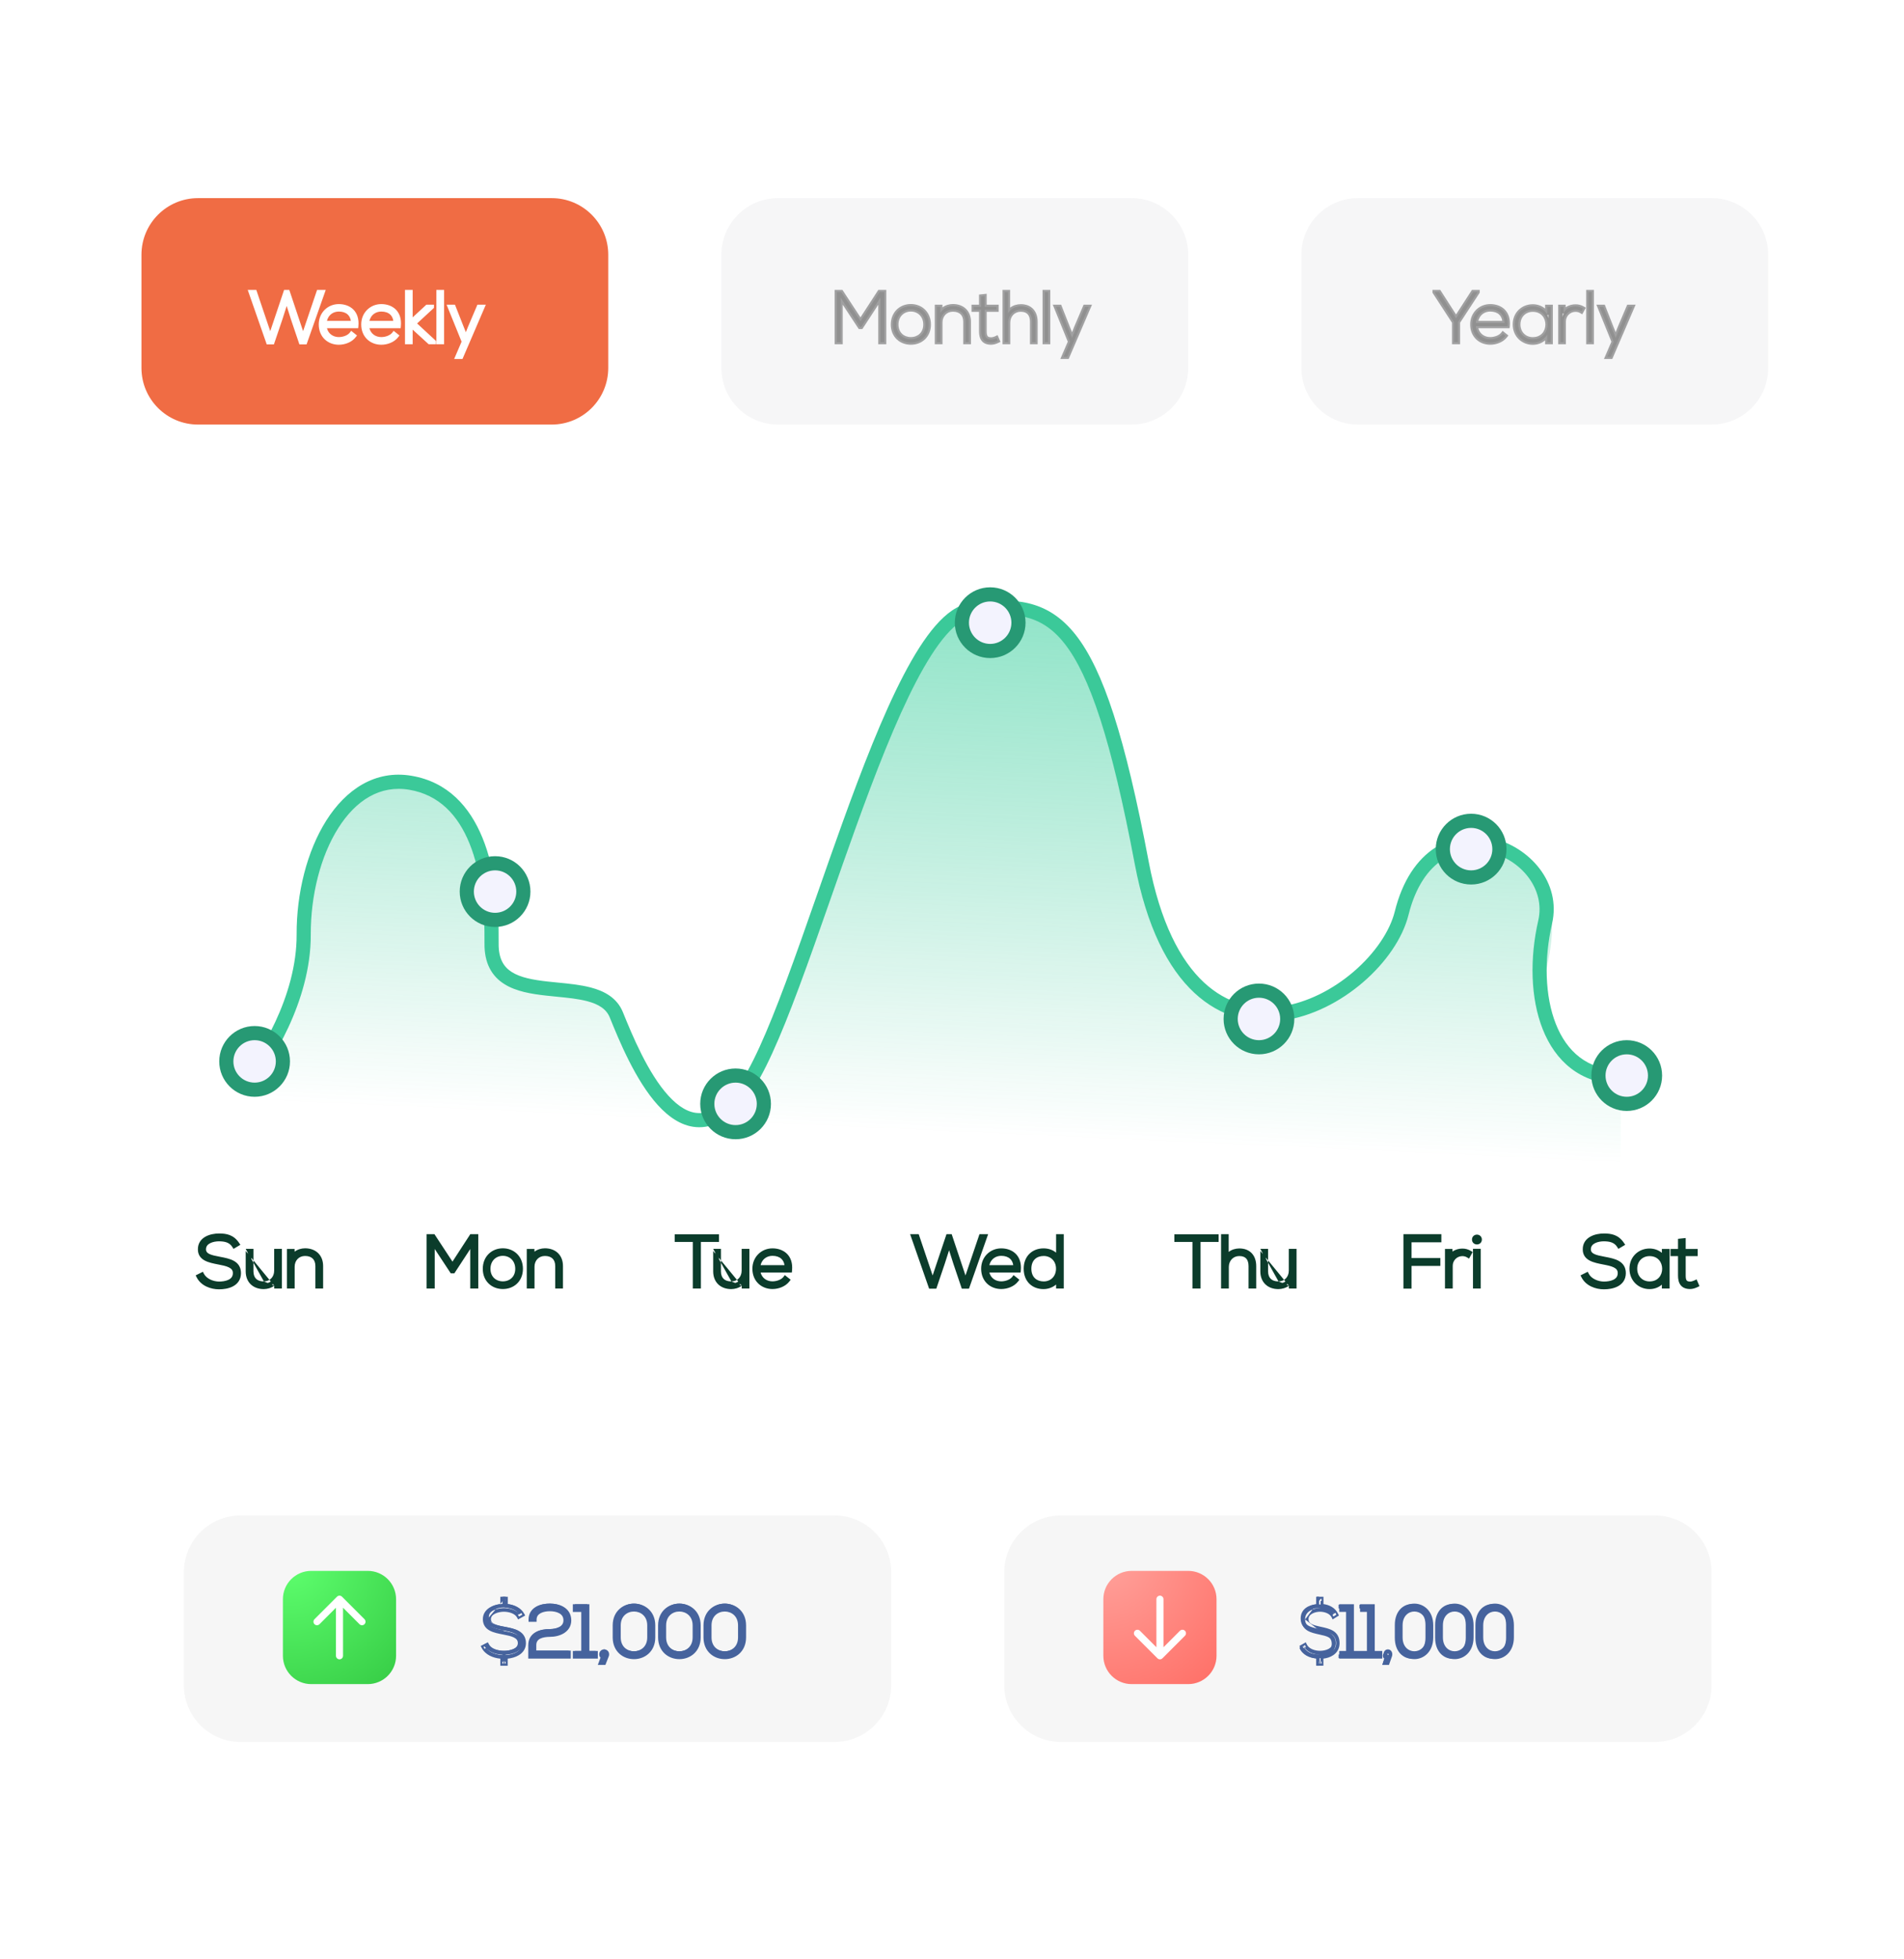 <svg xmlns="http://www.w3.org/2000/svg" width="211" height="217" viewBox="0 0 211 217" fill="none"><rect width="211" height="217" rx="5" fill="white"></rect><path d="M33.839 101.156C33.212 113.07 28.875 118.661 26.785 119.967L26.785 183.454H179.625V119.967C174.922 119.967 169.436 115.264 171.003 108.994C172.571 102.724 173.355 96.453 164.733 93.318C156.111 90.183 155.327 105.075 149.841 108.994C137.3 116.832 128.678 108.994 126.327 93.318C123.976 77.642 116.922 65.102 109.867 66.669C102.813 68.237 98.11 79.994 94.975 89.399C91.84 98.805 84.786 115.264 83.218 119.967C81.651 124.67 73.029 127.805 70.678 117.616C68.326 107.426 60.488 109.778 57.353 108.994C54.218 108.21 54.218 102.724 54.218 99.588C54.218 96.453 54.218 95.669 50.299 89.399C46.38 83.129 34.623 86.264 33.839 101.156Z" fill="url(#paint0_linear_2745_5490)"></path><path fill-rule="evenodd" clip-rule="evenodd" d="M85.601 116.619C84.668 118.661 83.747 120.361 82.843 121.522C81.079 123.786 79.288 124.864 77.482 124.861C75.696 124.858 74.167 123.796 72.92 122.429C70.432 119.702 68.598 115.232 67.58 112.714C67.201 111.775 66.364 111.237 65.064 110.896C64.061 110.634 62.92 110.521 61.7 110.401C61.307 110.363 60.905 110.323 60.496 110.277C58.897 110.098 57.19 109.822 55.89 109.003C55.221 108.582 54.653 108.014 54.261 107.248C53.871 106.487 53.679 105.574 53.692 104.493C53.739 100.607 53.315 96.587 52.024 93.414C50.742 90.265 48.649 88.037 45.354 87.478C42.129 86.932 39.434 88.64 37.485 91.724C35.529 94.817 34.421 99.175 34.439 103.517C34.455 107.237 33.328 110.849 31.939 113.832C30.55 116.817 28.875 119.222 27.735 120.543L26.548 119.519C27.592 118.309 29.189 116.026 30.518 113.171C31.848 110.315 32.886 106.937 32.872 103.523C32.853 98.948 34.014 94.281 36.16 90.887C38.311 87.484 41.55 85.243 45.616 85.933C49.611 86.61 52.061 89.348 53.475 92.823C54.881 96.275 55.307 100.535 55.26 104.512C55.249 105.397 55.407 106.046 55.657 106.534C55.904 107.018 56.263 107.386 56.725 107.677C57.688 108.283 59.058 108.539 60.67 108.719C61.023 108.759 61.389 108.795 61.76 108.831C63.008 108.953 64.326 109.082 65.462 109.38C66.963 109.773 68.382 110.516 69.033 112.126C70.076 114.705 71.815 118.892 74.078 121.373C75.207 122.61 76.347 123.291 77.484 123.293C78.6 123.295 79.984 122.641 81.606 120.559C82.395 119.546 83.255 117.981 84.176 115.967C85.092 113.964 86.049 111.561 87.043 108.902C88.198 105.809 89.39 102.403 90.616 98.897C91.505 96.356 92.412 93.763 93.337 91.199C95.528 85.127 97.807 79.248 100.121 74.808C101.278 72.59 102.46 70.696 103.668 69.31C104.86 67.942 106.172 66.957 107.603 66.78C109.899 66.495 112.011 66.363 113.942 66.816C115.913 67.279 117.642 68.336 119.201 70.315C120.74 72.269 122.109 75.115 123.416 79.157C124.725 83.207 125.988 88.507 127.292 95.408C128.576 102.201 130.827 106.413 133.419 108.822C135.987 111.21 138.961 111.893 141.88 111.498C144.825 111.1 147.726 109.599 150.044 107.6C152.368 105.594 154.023 103.157 154.568 100.967C155.431 97.492 157.048 95.191 159.044 93.894C161.038 92.598 163.321 92.362 165.398 92.855C169.473 93.821 173.049 97.722 171.998 102.308C171.097 106.241 171.196 110.344 172.421 113.43C173.627 116.471 175.894 118.488 179.445 118.531L179.426 120.098C175.114 120.047 172.355 117.514 170.964 114.008C169.591 110.547 169.52 106.105 170.47 101.958C171.271 98.463 168.55 95.213 165.036 94.38C163.319 93.973 161.486 94.176 159.898 95.208C158.311 96.24 156.881 98.158 156.089 101.345C155.443 103.942 153.554 106.642 151.068 108.787C148.574 110.939 145.399 112.604 142.09 113.051C138.757 113.502 135.3 112.711 132.351 109.97C129.426 107.25 127.071 102.678 125.752 95.699C124.453 88.826 123.204 83.599 121.924 79.639C120.642 75.673 119.343 73.028 117.97 71.285C116.616 69.566 115.186 68.719 113.584 68.342C111.943 67.957 110.069 68.053 107.796 68.335C106.943 68.441 105.957 69.069 104.85 70.34C103.759 71.592 102.643 73.363 101.511 75.533C99.25 79.87 97.002 85.661 94.812 91.731C93.9 94.26 92.996 96.844 92.107 99.384C90.873 102.91 89.668 106.352 88.511 109.45C87.513 112.124 86.54 114.567 85.601 116.619Z" fill="#3BC999"></path><path d="M31.352 117.569C31.352 119.301 29.949 120.704 28.217 120.704C26.486 120.704 25.082 119.301 25.082 117.569C25.082 115.838 26.486 114.434 28.217 114.434C29.949 114.434 31.352 115.838 31.352 117.569Z" fill="#F3F3FE"></path><path fill-rule="evenodd" clip-rule="evenodd" d="M28.216 115.218C26.917 115.218 25.864 116.27 25.864 117.569C25.864 118.868 26.917 119.92 28.216 119.92C29.515 119.92 30.567 118.868 30.567 117.569C30.567 116.27 29.515 115.218 28.216 115.218ZM24.297 117.569C24.297 115.405 26.052 113.65 28.216 113.65C30.38 113.65 32.135 115.405 32.135 117.569C32.135 119.733 30.38 121.488 28.216 121.488C26.052 121.488 24.297 119.733 24.297 117.569Z" fill="#279974"></path><path d="M58.001 98.758C58.001 100.49 56.597 101.893 54.866 101.893C53.134 101.893 51.73 100.49 51.73 98.758C51.73 97.026 53.134 95.623 54.866 95.623C56.597 95.623 58.001 97.026 58.001 98.758Z" fill="#F3F3FE"></path><path fill-rule="evenodd" clip-rule="evenodd" d="M54.864 96.407C53.566 96.407 52.513 97.46 52.513 98.758C52.513 100.057 53.566 101.11 54.864 101.11C56.163 101.11 57.216 100.057 57.216 98.758C57.216 97.46 56.163 96.407 54.864 96.407ZM50.945 98.758C50.945 96.594 52.7 94.839 54.864 94.839C57.029 94.839 58.783 96.594 58.783 98.758C58.783 100.923 57.029 102.677 54.864 102.677C52.7 102.677 50.945 100.923 50.945 98.758Z" fill="#279974"></path><path d="M112.868 68.974C112.868 70.706 111.464 72.109 109.733 72.109C108.001 72.109 106.598 70.706 106.598 68.974C106.598 67.243 108.001 65.839 109.733 65.839C111.464 65.839 112.868 67.243 112.868 68.974Z" fill="#F3F3FE"></path><path fill-rule="evenodd" clip-rule="evenodd" d="M109.731 66.622C108.433 66.622 107.38 67.675 107.38 68.974C107.38 70.272 108.433 71.325 109.731 71.325C111.03 71.325 112.083 70.272 112.083 68.974C112.083 67.675 111.03 66.622 109.731 66.622ZM105.812 68.974C105.812 66.809 107.567 65.055 109.731 65.055C111.896 65.055 113.65 66.809 113.65 68.974C113.65 71.138 111.896 72.893 109.731 72.893C107.567 72.893 105.812 71.138 105.812 68.974Z" fill="#279974"></path><path d="M84.649 122.272C84.649 124.004 83.246 125.407 81.514 125.407C79.783 125.407 78.379 124.004 78.379 122.272C78.379 120.541 79.783 119.137 81.514 119.137C83.246 119.137 84.649 120.541 84.649 122.272Z" fill="#F3F3FE"></path><path fill-rule="evenodd" clip-rule="evenodd" d="M81.517 119.92C80.218 119.92 79.165 120.973 79.165 122.272C79.165 123.57 80.218 124.623 81.517 124.623C82.815 124.623 83.868 123.57 83.868 122.272C83.868 120.973 82.815 119.92 81.517 119.92ZM77.598 122.272C77.598 120.107 79.352 118.353 81.517 118.353C83.681 118.353 85.436 120.107 85.436 122.272C85.436 124.436 83.681 126.191 81.517 126.191C79.352 126.191 77.598 124.436 77.598 122.272Z" fill="#279974"></path><path d="M142.653 112.866C142.653 114.598 141.25 116.001 139.518 116.001C137.786 116.001 136.383 114.598 136.383 112.866C136.383 111.135 137.786 109.731 139.518 109.731C141.25 109.731 142.653 111.135 142.653 112.866Z" fill="#F3F3FE"></path><path fill-rule="evenodd" clip-rule="evenodd" d="M139.517 110.515C138.218 110.515 137.165 111.568 137.165 112.866C137.165 114.165 138.218 115.218 139.517 115.218C140.815 115.218 141.868 114.165 141.868 112.866C141.868 111.568 140.815 110.515 139.517 110.515ZM135.598 112.866C135.598 110.702 137.352 108.947 139.517 108.947C141.681 108.947 143.436 110.702 143.436 112.866C143.436 115.031 141.681 116.785 139.517 116.785C137.352 116.785 135.598 115.031 135.598 112.866Z" fill="#279974"></path><path d="M183.407 119.137C183.407 120.869 182.003 122.272 180.272 122.272C178.54 122.272 177.137 120.869 177.137 119.137C177.137 117.406 178.54 116.002 180.272 116.002C182.003 116.002 183.407 117.406 183.407 119.137Z" fill="#F3F3FE"></path><path fill-rule="evenodd" clip-rule="evenodd" d="M180.274 116.785C178.976 116.785 177.923 117.838 177.923 119.137C177.923 120.435 178.976 121.488 180.274 121.488C181.573 121.488 182.626 120.435 182.626 119.137C182.626 117.838 181.573 116.785 180.274 116.785ZM176.355 119.137C176.355 116.972 178.11 115.218 180.274 115.218C182.439 115.218 184.193 116.972 184.193 119.137C184.193 121.301 182.439 123.056 180.274 123.056C178.11 123.056 176.355 121.301 176.355 119.137Z" fill="#279974"></path><path d="M166.165 94.055C166.165 95.787 164.761 97.191 163.03 97.191C161.298 97.191 159.895 95.787 159.895 94.055C159.895 92.324 161.298 90.92 163.03 90.92C164.761 90.92 166.165 92.324 166.165 94.055Z" fill="#F3F3FE"></path><path fill-rule="evenodd" clip-rule="evenodd" d="M163.028 91.704C161.73 91.704 160.677 92.757 160.677 94.055C160.677 95.354 161.73 96.407 163.028 96.407C164.327 96.407 165.38 95.354 165.38 94.055C165.38 92.757 164.327 91.704 163.028 91.704ZM159.109 94.055C159.109 91.891 160.864 90.136 163.028 90.136C165.193 90.136 166.947 91.891 166.947 94.055C166.947 96.22 165.193 97.974 163.028 97.974C160.864 97.974 159.109 96.22 159.109 94.055Z" fill="#279974"></path><path d="M26.304 137.807C25.757 136.991 25.067 136.864 24.275 136.864C23.363 136.864 22.143 137.229 22.166 138.402C22.166 139.424 23.205 139.63 24.219 139.828C25.131 140.003 26.05 140.185 26.042 141.017C26.042 142 24.956 142.19 24.275 142.19C23.593 142.19 22.721 141.857 22.38 141.184L22 141.374C22.428 142.222 23.411 142.579 24.275 142.579C25.202 142.579 26.462 142.278 26.47 141.025C26.47 139.828 25.361 139.638 24.291 139.432C23.355 139.258 22.595 139.091 22.595 138.386C22.595 137.498 23.625 137.26 24.275 137.26C24.901 137.268 25.551 137.363 25.955 138.013L26.304 137.807Z" fill="#0B3C2B"></path><path d="M31.006 142.492V138.568H30.618V140.748C30.618 141.556 30.055 142.167 29.247 142.175C28.399 142.182 27.852 141.707 27.852 140.819V138.568H27.463V140.827C27.463 141.913 28.185 142.555 29.231 142.555C29.778 142.547 30.325 142.325 30.626 141.786V142.492H31.006Z" fill="#0B3C2B"></path><path d="M32.03 138.576V142.492H32.419V140.312C32.419 139.503 32.981 138.893 33.79 138.885C34.638 138.877 35.185 139.353 35.185 140.241V142.492H35.573V140.233C35.573 139.147 34.852 138.505 33.806 138.505C33.259 138.513 32.712 138.735 32.411 139.274V138.576H32.03Z" fill="#0B3C2B"></path><path fill-rule="evenodd" clip-rule="evenodd" d="M22.753 136.989C23.217 136.724 23.794 136.629 24.275 136.629C24.68 136.629 25.086 136.661 25.467 136.811C25.855 136.963 26.201 137.232 26.499 137.676L26.637 137.883L25.877 138.333L25.755 138.138C25.42 137.598 24.886 137.504 24.273 137.496C23.97 137.496 23.591 137.552 23.296 137.7C23.011 137.844 22.829 138.057 22.829 138.386C22.829 138.517 22.864 138.61 22.918 138.684C22.974 138.761 23.064 138.832 23.196 138.897C23.468 139.032 23.858 139.112 24.334 139.201L24.335 139.201C24.36 139.206 24.385 139.211 24.41 139.216C24.913 139.312 25.465 139.418 25.894 139.651C26.125 139.776 26.331 139.943 26.478 140.174C26.627 140.407 26.705 140.688 26.705 141.025V141.027C26.701 141.752 26.324 142.213 25.828 142.479C25.348 142.737 24.757 142.814 24.275 142.814C23.364 142.814 22.274 142.439 21.79 141.48L21.684 141.269L22.485 140.869L22.59 141.078C22.731 141.356 22.988 141.576 23.302 141.728C23.616 141.88 23.969 141.955 24.275 141.955C24.601 141.955 25.002 141.909 25.313 141.76C25.465 141.687 25.587 141.594 25.671 141.478C25.753 141.364 25.807 141.217 25.807 141.017V141.015C25.808 140.854 25.766 140.736 25.698 140.643C25.628 140.546 25.52 140.462 25.37 140.387C25.062 140.233 24.64 140.148 24.175 140.059L24.161 140.057C23.667 139.96 23.122 139.854 22.702 139.632C22.486 139.518 22.291 139.367 22.15 139.161C22.008 138.952 21.932 138.701 21.931 138.404C21.918 137.717 22.278 137.26 22.753 136.989ZM33.802 138.27L33.806 138.27C34.377 138.27 34.881 138.446 35.244 138.791C35.608 139.139 35.808 139.636 35.808 140.233V142.727H34.95V140.241C34.95 139.846 34.829 139.573 34.644 139.398C34.457 139.222 34.173 139.117 33.792 139.12C33.122 139.127 32.654 139.623 32.654 140.312V142.727H31.795V138.341H32.646V138.646C32.984 138.387 33.4 138.276 33.802 138.27ZM27.228 138.333H28.087V140.819C28.087 141.214 28.207 141.487 28.392 141.662C28.58 141.838 28.863 141.943 29.244 141.939M27.228 138.333V138.568V138.333ZM30.391 142.413C30.053 142.673 29.636 142.784 29.234 142.79L29.231 142.79C28.66 142.79 28.156 142.614 27.793 142.269C27.428 141.921 27.228 141.424 27.228 140.827V138.568M30.391 142.413V142.727H31.241V138.333H30.383V140.748C30.383 141.437 29.915 141.933 29.244 141.939" fill="#0B3C2B"></path><path d="M52.347 142.492H52.767V136.943H52.243L50.143 140.177L48.019 136.943C47.813 136.943 47.718 136.943 47.512 136.943V142.492H47.94V137.562L50.08 140.811H50.222L52.347 137.562V142.492Z" fill="#0B3C2B"></path><path d="M55.726 142.547C56.828 142.547 57.715 141.786 57.715 140.542C57.715 139.297 56.828 138.505 55.726 138.505C54.624 138.505 53.736 139.297 53.736 140.542C53.736 141.786 54.624 142.547 55.726 142.547ZM55.726 142.167C54.838 142.167 54.117 141.556 54.117 140.542C54.117 139.527 54.838 138.869 55.726 138.869C56.614 138.869 57.335 139.527 57.335 140.542C57.335 141.556 56.614 142.167 55.726 142.167Z" fill="#0B3C2B"></path><path d="M58.609 138.576V142.492H58.998V140.312C58.998 139.504 59.56 138.893 60.369 138.885C61.217 138.877 61.764 139.353 61.764 140.241V142.492H62.152V140.233C62.152 139.147 61.431 138.505 60.385 138.505C59.838 138.513 59.291 138.735 58.99 139.274V138.576H58.609Z" fill="#0B3C2B"></path><path fill-rule="evenodd" clip-rule="evenodd" d="M47.277 136.708H48.147L50.143 139.747L52.117 136.708H53.003V142.727H52.112V138.351L50.35 141.046H49.954L48.176 138.346V142.727H47.277V136.708ZM60.382 138.27L60.386 138.27C60.956 138.27 61.461 138.446 61.824 138.791C62.188 139.139 62.388 139.636 62.388 140.233V142.727H61.53V140.241C61.53 139.846 61.409 139.573 61.224 139.398C61.037 139.222 60.753 139.117 60.372 139.12C59.702 139.127 59.234 139.623 59.234 140.312V142.727H58.375V138.341H59.226V138.646C59.564 138.387 59.98 138.276 60.382 138.27ZM53.502 140.542C53.502 139.164 54.499 138.27 55.727 138.27C56.955 138.27 57.951 139.164 57.951 140.542C57.951 141.223 57.707 141.787 57.297 142.181C56.89 142.573 56.332 142.782 55.727 142.782C55.121 142.782 54.564 142.573 54.156 142.181C53.746 141.787 53.502 141.223 53.502 140.542ZM55.727 139.105C54.969 139.105 54.353 139.657 54.353 140.542C54.353 140.991 54.511 141.334 54.752 141.565C54.995 141.798 55.337 141.932 55.727 141.932C56.117 141.932 56.458 141.798 56.701 141.565C56.943 141.334 57.1 140.991 57.1 140.542C57.1 139.657 56.484 139.105 55.727 139.105Z" fill="#0B3C2B"></path><path d="M77.009 142.492H77.437V137.332H79.442V136.951H75.004V137.332H77.009V142.492Z" fill="#0B3C2B"></path><path d="M82.812 142.492V138.568H82.424V140.748C82.424 141.556 81.861 142.167 81.053 142.175C80.204 142.182 79.658 141.707 79.658 140.819V138.568H79.269V140.827C79.269 141.913 79.99 142.555 81.037 142.555C81.584 142.547 82.13 142.325 82.432 141.786V142.492H82.812Z" fill="#0B3C2B"></path><path d="M85.604 142.547C86.23 142.547 86.911 142.293 87.292 141.794L87.014 141.572C86.721 141.961 86.119 142.167 85.604 142.167C84.795 142.167 84.09 141.636 84.01 140.716H87.538C87.688 139.186 86.705 138.513 85.604 138.513C84.502 138.513 83.614 139.361 83.614 140.534C83.614 141.778 84.502 142.547 85.604 142.547ZM84.01 140.375C84.098 139.416 84.795 138.869 85.604 138.869C86.547 138.869 87.181 139.408 87.189 140.375H84.01Z" fill="#0B3C2B"></path><path fill-rule="evenodd" clip-rule="evenodd" d="M74.769 136.716H79.678V137.567H77.673V142.727H76.775V137.567H74.769V136.716ZM83.38 140.534C83.38 139.23 84.373 138.277 85.604 138.277C86.2 138.277 86.787 138.46 87.206 138.873C87.631 139.292 87.853 139.918 87.772 140.739L87.751 140.951H84.288C84.45 141.578 84.984 141.931 85.604 141.931C86.078 141.931 86.595 141.738 86.828 141.43L86.973 141.237L87.619 141.754L87.48 141.936C87.043 142.509 86.282 142.782 85.604 142.782C84.999 142.782 84.441 142.57 84.033 142.176C83.624 141.78 83.38 141.214 83.38 140.534ZM79.035 138.333H79.894V140.819C79.894 141.214 80.014 141.487 80.199 141.661C80.386 141.838 80.67 141.943 81.051 141.939M79.035 138.333V138.568V138.333ZM82.197 142.413C81.859 142.673 81.443 142.784 81.041 142.79L81.037 142.79C80.466 142.79 79.962 142.614 79.599 142.268C79.235 141.921 79.035 141.424 79.035 140.827V138.568M82.197 142.413V142.727H83.048V138.333H82.189V140.748C82.189 141.437 81.721 141.933 81.051 141.939M84.287 140.14H86.937C86.893 139.83 86.767 139.597 86.588 139.433C86.365 139.226 86.032 139.104 85.604 139.104C84.988 139.104 84.45 139.469 84.287 140.14Z" fill="#0B3C2B"></path><path d="M103.355 142.016L101.643 136.943H101.191L103.133 142.507H103.593L104.481 139.892L105.178 137.712L105.876 139.908L106.755 142.507H107.215L109.173 136.943H108.713L106.993 142.016L105.297 136.943H105.059L103.355 142.016Z" fill="#0B3C2B"></path><path d="M110.956 142.547C111.582 142.547 112.263 142.293 112.644 141.794L112.366 141.572C112.073 141.96 111.471 142.167 110.956 142.167C110.147 142.167 109.442 141.635 109.362 140.716H112.89C113.04 139.186 112.057 138.513 110.956 138.513C109.854 138.513 108.966 139.361 108.966 140.534C108.966 141.778 109.854 142.547 110.956 142.547ZM109.362 140.375C109.45 139.416 110.147 138.869 110.956 138.869C111.899 138.869 112.533 139.408 112.541 140.375H109.362Z" fill="#0B3C2B"></path><path d="M115.662 138.885C116.565 138.885 117.263 139.551 117.263 140.526C117.263 141.501 116.581 142.174 115.662 142.174C114.782 142.174 114.061 141.62 114.061 140.534C114.061 139.432 114.782 138.885 115.662 138.885ZM117.271 136.943V139.432C116.954 138.798 116.319 138.513 115.646 138.513C114.552 138.513 113.68 139.242 113.68 140.534C113.68 141.834 114.544 142.555 115.638 142.555C116.304 142.555 116.946 142.222 117.271 141.628V142.492H117.651V136.943H117.271Z" fill="#0B3C2B"></path><path fill-rule="evenodd" clip-rule="evenodd" d="M100.859 136.708H101.811L103.354 141.279L104.889 136.708H105.465L106.994 141.279L108.544 136.708H109.504L107.381 142.743H106.994L106.991 142.753L106.987 142.743H106.586L105.651 139.979L105.176 138.486L104.702 139.968L103.761 142.743H103.358L103.355 142.753L103.351 142.743H102.965L100.859 136.708ZM117.035 136.708H117.885V142.727H117.035V142.285C116.649 142.615 116.146 142.79 115.637 142.79C115.038 142.79 114.487 142.592 114.084 142.201C113.68 141.808 113.444 141.238 113.444 140.534C113.444 139.833 113.682 139.264 114.088 138.87C114.493 138.478 115.046 138.278 115.645 138.278C116.15 138.278 116.651 138.426 117.035 138.754V136.708ZM117.415 141.605V141.118C117.369 141.276 117.305 141.422 117.225 141.556L117.415 141.605ZM117.221 139.499C117.303 139.633 117.368 139.781 117.415 139.939V139.454L117.221 139.499ZM108.73 140.534C108.73 139.231 109.724 138.278 110.955 138.278C111.55 138.278 112.137 138.46 112.556 138.874C112.981 139.292 113.203 139.918 113.123 140.739L113.102 140.951H109.639C109.8 141.578 110.335 141.932 110.955 141.932C111.428 141.932 111.945 141.739 112.178 141.431L112.324 141.238L112.969 141.754L112.83 141.937C112.393 142.51 111.633 142.782 110.955 142.782C110.349 142.782 109.791 142.57 109.383 142.176C108.974 141.781 108.73 141.215 108.73 140.534ZM109.638 140.14H112.288C112.243 139.831 112.117 139.597 111.939 139.433C111.715 139.227 111.383 139.105 110.955 139.105C110.338 139.105 109.8 139.469 109.638 140.14ZM114.692 139.467C114.456 139.691 114.295 140.037 114.295 140.534C114.295 141.022 114.455 141.367 114.692 141.591C114.931 141.817 115.269 141.94 115.661 141.94C116.446 141.94 117.027 141.375 117.027 140.526C117.027 139.68 116.434 139.121 115.661 139.121C115.269 139.121 114.93 139.242 114.692 139.467Z" fill="#0B3C2B"></path><path d="M132.38 142.492H132.808V137.332H134.814V136.951H130.375V137.332H132.38V142.492Z" fill="#0B3C2B"></path><path d="M135.554 136.943V142.492H135.942V140.344C135.942 139.527 136.513 138.893 137.337 138.893C138.217 138.893 138.597 139.44 138.597 140.248V142.492H138.978V140.248C138.978 139.226 138.431 138.521 137.337 138.521C136.79 138.529 136.243 138.743 135.926 139.305V136.943H135.554Z" fill="#0B3C2B"></path><path d="M143.447 142.492V138.568H143.058V140.748C143.058 141.556 142.495 142.167 141.687 142.174C140.839 142.182 140.292 141.707 140.292 140.819V138.568H139.904V140.827C139.904 141.913 140.625 142.555 141.671 142.555C142.218 142.547 142.765 142.325 143.066 141.786V142.492H143.447Z" fill="#0B3C2B"></path><path fill-rule="evenodd" clip-rule="evenodd" d="M135.319 136.708H136.162V138.672C136.507 138.402 136.928 138.292 137.335 138.286L137.338 138.286C137.938 138.286 138.417 138.481 138.743 138.844C139.066 139.203 139.214 139.698 139.214 140.249V142.727H138.363V140.249C138.363 139.877 138.275 139.602 138.12 139.421C137.97 139.247 137.727 139.129 137.338 139.129C136.656 139.129 136.178 139.644 136.178 140.344V142.727H135.319V136.708ZM130.141 136.716H135.049V137.567H133.044V142.727H132.146V137.567H130.141V136.716ZM139.669 138.333H140.528V140.819C140.528 141.214 140.648 141.487 140.834 141.662C141.021 141.838 141.305 141.943 141.685 141.94M139.669 138.333V138.568V138.333ZM142.832 142.414C142.494 142.673 142.077 142.784 141.675 142.79L141.672 142.79C141.101 142.79 140.597 142.615 140.234 142.269C139.869 141.921 139.669 141.424 139.669 140.827V138.568M142.832 142.414V142.727H143.683V138.333H142.824V140.748C142.824 141.437 142.356 141.933 141.685 141.94" fill="#0B3C2B"></path><path d="M156.19 137.371H159.495V136.943H155.762V142.5H156.19V139.987H159.384V139.583H156.19V137.371Z" fill="#0B3C2B"></path><path d="M160.365 138.576V142.492H160.754V140.209C160.754 139.496 161.317 138.909 162.046 138.901C162.276 138.901 162.506 138.957 162.712 139.083L162.886 138.766C162.624 138.608 162.339 138.529 162.046 138.537C161.546 138.537 160.992 138.743 160.746 139.274L160.73 138.576H160.365Z" fill="#0B3C2B"></path><path d="M163.858 138.56V142.492H163.469V138.56H163.858ZM163.358 137.3C163.358 137.712 163.985 137.712 163.985 137.3C163.985 136.888 163.358 136.888 163.358 137.3Z" fill="#0B3C2B"></path><path fill-rule="evenodd" clip-rule="evenodd" d="M155.527 136.708H159.731V137.607H156.426V139.348H159.62V140.222H156.426V142.735H155.527V136.708ZM164.043 136.892C164.154 136.99 164.22 137.132 164.22 137.3C164.22 137.468 164.154 137.611 164.043 137.709C163.935 137.803 163.8 137.844 163.672 137.844C163.545 137.844 163.409 137.803 163.302 137.709C163.19 137.611 163.124 137.468 163.124 137.3C163.124 137.132 163.19 136.99 163.302 136.892C163.409 136.798 163.545 136.756 163.672 136.756C163.8 136.756 163.935 136.798 164.043 136.892ZM163.612 137.245C163.606 137.25 163.594 137.262 163.594 137.3C163.594 137.338 163.606 137.35 163.612 137.355C163.622 137.364 163.643 137.374 163.672 137.374C163.701 137.374 163.722 137.364 163.732 137.355C163.738 137.35 163.75 137.338 163.75 137.3C163.75 137.262 163.738 137.25 163.732 137.245C163.722 137.236 163.701 137.226 163.672 137.226C163.643 137.226 163.622 137.236 163.612 137.245ZM162.043 138.301C162.384 138.293 162.712 138.386 163.009 138.565L163.201 138.682L162.799 139.413L162.589 139.284C162.425 139.183 162.239 139.137 162.048 139.136C161.45 139.143 160.99 139.623 160.99 140.209V142.727H160.131V138.341H160.961L160.967 138.637C161.287 138.397 161.688 138.302 162.043 138.301ZM160.601 139.298V139.709C160.646 139.576 160.709 139.451 160.787 139.336L160.601 139.298ZM163.235 138.325H164.094V142.727H163.235V138.325Z" fill="#0B3C2B"></path><path d="M179.773 137.807C179.226 136.991 178.536 136.864 177.744 136.864C176.832 136.864 175.611 137.229 175.635 138.402C175.635 139.424 176.674 139.63 177.688 139.828C178.6 140.003 179.519 140.185 179.511 141.017C179.511 142 178.425 142.19 177.744 142.19C177.062 142.19 176.19 141.857 175.849 141.184L175.469 141.374C175.897 142.222 176.88 142.579 177.744 142.579C178.671 142.579 179.931 142.278 179.939 141.025C179.939 139.828 178.829 139.638 177.759 139.432C176.824 139.258 176.063 139.091 176.063 138.386C176.063 137.498 177.094 137.26 177.744 137.26C178.37 137.268 179.02 137.363 179.424 138.013L179.773 137.807Z" fill="#0B3C2B"></path><path d="M184.402 138.576V139.432C184.077 138.822 183.435 138.529 182.801 138.529C181.707 138.529 180.811 139.337 180.811 140.534C180.811 141.731 181.707 142.555 182.801 142.555C183.435 142.555 184.021 142.27 184.402 141.659V142.492H184.79C184.79 141.184 184.79 139.884 184.79 138.576H184.402ZM182.801 138.901C184.98 138.901 184.98 142.175 182.801 142.175C181.913 142.175 181.2 141.517 181.2 140.534C181.2 139.551 181.913 138.901 182.801 138.901Z" fill="#0B3C2B"></path><path d="M186.192 137.435V138.576H185.36V138.901H186.192V141.287C186.192 142.056 186.462 142.547 187.294 142.547C187.54 142.547 187.785 142.468 188.031 142.349L187.896 142.032C187.698 142.127 187.484 142.19 187.294 142.19C186.684 142.19 186.573 141.818 186.573 141.287V138.901H187.904V138.576H186.573V137.395L186.192 137.435Z" fill="#0B3C2B"></path><path fill-rule="evenodd" clip-rule="evenodd" d="M176.222 136.989C176.685 136.724 177.263 136.629 177.743 136.629C178.149 136.629 178.555 136.661 178.936 136.811C179.324 136.963 179.67 137.232 179.968 137.677L180.106 137.883L179.345 138.333L179.224 138.138C178.889 137.599 178.355 137.504 177.742 137.496C177.439 137.496 177.059 137.552 176.765 137.7C176.479 137.844 176.298 138.057 176.298 138.386C176.298 138.517 176.332 138.61 176.386 138.684C176.443 138.761 176.532 138.832 176.664 138.897C176.937 139.032 177.326 139.112 177.802 139.201L177.804 139.201C177.829 139.206 177.854 139.211 177.879 139.216C178.381 139.312 178.934 139.418 179.362 139.651C179.593 139.776 179.8 139.943 179.947 140.174C180.095 140.407 180.174 140.688 180.174 141.025V141.027C180.169 141.752 179.793 142.213 179.297 142.479C178.817 142.737 178.226 142.814 177.743 142.814C176.832 142.814 175.743 142.439 175.259 141.48L175.152 141.269L175.953 140.869L176.059 141.078C176.2 141.356 176.457 141.576 176.771 141.728C177.084 141.88 177.438 141.955 177.743 141.955C178.07 141.955 178.471 141.909 178.781 141.76C178.934 141.687 179.056 141.594 179.14 141.478C179.222 141.364 179.276 141.217 179.276 141.017V141.015C179.277 140.854 179.235 140.737 179.167 140.643C179.097 140.546 178.989 140.462 178.839 140.387C178.531 140.233 178.109 140.148 177.644 140.06L177.63 140.057C177.136 139.96 176.591 139.854 176.171 139.632C175.955 139.518 175.76 139.367 175.619 139.161C175.477 138.952 175.4 138.701 175.4 138.404C175.387 137.717 175.747 137.261 176.222 136.989ZM186.808 137.134V138.341H188.139V139.136H186.808V141.287C186.808 141.549 186.838 141.712 186.901 141.809C186.948 141.882 187.04 141.955 187.294 141.955C187.437 141.955 187.615 141.906 187.794 141.82L188.016 141.713L188.335 142.463L188.133 142.561C187.872 142.687 187.589 142.782 187.294 142.782C186.83 142.782 186.475 142.643 186.246 142.35C186.026 142.07 185.957 141.691 185.957 141.287V139.136H185.125V138.341H185.957V137.223L186.808 137.134ZM180.576 140.534C180.576 139.202 181.582 138.294 182.8 138.294C183.283 138.294 183.781 138.448 184.166 138.773V138.341H185.025V142.727H184.166V142.296C183.779 142.63 183.301 142.79 182.8 142.79C181.58 142.79 180.576 141.864 180.576 140.534ZM184.555 139.859V139.453L184.381 139.496C184.452 139.611 184.51 139.733 184.555 139.859ZM182.8 139.136C182.04 139.136 181.435 139.684 181.435 140.534C181.435 141.385 182.041 141.94 182.8 141.94C183.281 141.94 183.625 141.761 183.851 141.507C184.08 141.249 184.2 140.897 184.2 140.538C184.2 140.179 184.08 139.827 183.851 139.569C183.625 139.315 183.281 139.136 182.8 139.136Z" fill="#0B3C2B"></path><g filter="url(#filter0_b_2745_5490)"><path d="M20.379 174.137C20.379 170.674 23.186 167.866 26.649 167.866H92.488C95.951 167.866 98.758 170.674 98.758 174.137V186.677C98.758 190.14 95.951 192.948 92.488 192.948H26.649C23.186 192.948 20.379 190.14 20.379 186.677V174.137Z" fill="#F6F6F6"></path></g><g filter="url(#filter1_b_2745_5490)"><path d="M111.297 174.137C111.297 170.674 114.104 167.866 117.567 167.866H183.406C186.869 167.866 189.676 170.674 189.676 174.137V186.677C189.676 190.14 186.869 192.948 183.406 192.948H117.567C114.104 192.948 111.297 190.14 111.297 186.677V174.137Z" fill="#F6F6F6"></path></g><path d="M145.858 176.866V177.71C145.07 177.761 144.12 178.208 144.141 179.306C144.169 180.412 145.063 180.614 145.963 180.825C146.773 181.011 147.589 181.205 147.582 182.092C147.582 182.987 146.618 183.248 146.013 183.248C145.414 183.248 144.633 183.02 144.338 182.328L144 182.531C144.338 183.324 145.14 183.654 145.858 183.687V184.506H146.167V183.687C146.97 183.645 147.955 183.215 147.962 182.1C147.962 180.825 146.977 180.623 146.027 180.403C145.196 180.218 144.535 180.032 144.521 179.289C144.5 178.419 145.436 178.132 146.013 178.132C146.54 178.141 147.216 178.352 147.483 178.951L147.814 178.732C147.497 178.04 146.808 177.753 146.174 177.71V176.866H145.858Z" fill="#46639D"></path><path d="M148.341 183.662H150.381V183.265H149.551V177.753H148.341V178.158H149.171V183.265H148.341V183.662Z" fill="#46639D"></path><path d="M150.65 183.662H152.69V183.265H151.86V177.753H150.65V178.158H151.48V183.265H150.65V183.662Z" fill="#46639D"></path><path d="M153.247 183.409C153.247 183.569 153.324 183.67 153.416 183.713L153.198 184.413H153.5L153.782 183.552C153.796 183.502 153.803 183.459 153.803 183.409C153.803 182.97 153.247 182.97 153.247 183.409Z" fill="#46639D"></path><path d="M154.945 179.998C154.945 177.474 157.971 177.482 157.971 179.998V181.408C157.971 183.932 154.945 183.941 154.945 181.408V179.998ZM154.572 181.408C154.572 184.506 158.344 184.498 158.344 181.408V179.998C158.344 176.908 154.572 176.9 154.572 179.998V181.408Z" fill="#46639D"></path><path d="M159.411 179.998C159.411 177.474 162.437 177.482 162.437 179.998V181.408C162.437 183.932 159.411 183.941 159.411 181.408V179.998ZM159.039 181.408C159.039 184.506 162.81 184.498 162.81 181.408V179.998C162.81 176.908 159.039 176.9 159.039 179.998V181.408Z" fill="#46639D"></path><path d="M163.878 179.998C163.878 177.474 166.904 177.482 166.904 179.998V181.408C166.904 183.932 163.878 183.941 163.878 181.408V179.998ZM163.505 181.408C163.505 184.506 167.277 184.498 167.277 181.408V179.998C167.277 176.908 163.505 176.9 163.505 179.998V181.408Z" fill="#46639D"></path><path fill-rule="evenodd" clip-rule="evenodd" d="M145.931 176.866H146.665V177.678C147.278 177.76 147.947 178.058 148.279 178.739L148.379 178.944L147.681 179.379L147.581 179.169C147.478 178.952 147.29 178.792 147.05 178.684C146.811 178.576 146.537 178.528 146.293 178.525C146.027 178.525 145.683 178.588 145.417 178.737C145.153 178.884 145.004 179.088 145.011 179.368L145.011 179.37C145.014 179.499 145.045 179.593 145.095 179.668C145.146 179.747 145.226 179.818 145.343 179.884C145.583 180.019 145.925 180.101 146.347 180.19L146.348 180.19C146.37 180.195 146.392 180.2 146.415 180.204C146.861 180.301 147.351 180.407 147.732 180.639C147.937 180.764 148.12 180.931 148.251 181.162C148.382 181.395 148.452 181.676 148.452 182.013V182.015C148.448 182.638 148.147 183.068 147.753 183.336C147.426 183.559 147.029 183.677 146.658 183.721V184.506H145.931V183.722C145.231 183.644 144.451 183.307 144.096 182.524L144 182.313L144.711 181.913L144.805 182.12C144.922 182.377 145.141 182.562 145.419 182.683C145.697 182.805 146.015 182.856 146.294 182.856C146.578 182.856 146.937 182.797 147.218 182.65C147.495 182.504 147.655 182.298 147.655 182.005V182.003C147.656 181.842 147.619 181.724 147.558 181.631C147.496 181.534 147.4 181.45 147.267 181.375C146.994 181.221 146.619 181.137 146.206 181.048C146.195 181.045 146.182 181.043 146.171 181.04C145.74 180.945 145.272 180.843 144.909 180.627C144.718 180.513 144.546 180.363 144.42 180.157C144.293 179.949 144.222 179.697 144.214 179.398L144.214 179.396C144.201 178.782 144.484 178.349 144.865 178.076C145.18 177.849 145.567 177.726 145.931 177.678V176.866ZM144.631 179.381C144.631 179.382 144.631 179.383 144.631 179.385C144.637 179.604 144.688 179.765 144.764 179.891C144.842 180.018 144.955 180.122 145.104 180.211C145.409 180.393 145.822 180.484 146.28 180.585C146.281 180.585 146.283 180.586 146.285 180.586C146.285 180.586 146.284 180.586 146.285 180.586L146.286 180.586C146.682 180.672 147.119 180.766 147.454 180.954C147.625 181.051 147.782 181.178 147.896 181.355C148.012 181.535 148.074 181.752 148.072 182.006C148.072 182.007 148.072 182.006 148.072 182.006L148.035 182.007C148.035 182.006 148.035 182.006 148.035 182.005L148.072 182.006C148.072 182.007 148.072 182.006 148.072 182.006C148.072 182.008 148.072 182.01 148.072 182.012L148.035 182.011C148.035 182.011 148.035 182.012 148.035 182.011C148.035 182.01 148.035 182.009 148.035 182.007L147.864 182.005H148.035C148.034 181.748 147.981 181.56 147.899 181.415C147.815 181.268 147.693 181.15 147.533 181.052C147.21 180.856 146.778 180.762 146.305 180.659C146.294 180.657 146.284 180.655 146.274 180.653M146.302 183.275L146.44 183.268C146.819 183.249 147.228 183.144 147.536 182.934C147.837 182.729 148.032 182.434 148.035 182.011C148.035 182.012 148.035 182.013 148.035 182.013H148.072C148.069 182.556 147.748 182.89 147.394 183.076C147.093 183.234 146.739 183.304 146.442 183.321C146.41 183.323 146.379 183.324 146.348 183.325V183.277L146.302 183.275ZM146.24 183.325C146.258 183.326 146.276 183.326 146.294 183.326C146.312 183.326 146.33 183.325 146.348 183.325V184.036H146.24V183.325ZM144.543 182.533C144.728 182.813 144.992 183.001 145.268 183.121C145.553 183.247 145.864 183.306 146.146 183.322C146.178 183.323 146.209 183.325 146.24 183.325V183.278L146.302 183.275L146.148 183.268C145.536 183.241 144.913 183.005 144.58 182.512L144.713 182.437L144.619 182.227L144.469 182.314C144.469 182.313 144.468 182.311 144.468 182.31L144.282 182.417L144.375 182.627L144.543 182.533ZM144.543 182.533C144.503 182.471 144.466 182.405 144.434 182.334L144.469 182.314C144.501 182.384 144.538 182.45 144.58 182.512L144.543 182.533ZM146.24 184.271H146.139V184.036H146.24V184.271ZM146.348 184.271V184.036H146.449V184.271H146.348ZM148.072 182.013C148.072 182.013 148.072 182.012 148.072 182.012L148.243 182.013H148.072ZM144.631 179.381C144.624 178.968 144.805 178.676 145.09 178.472C145.384 178.261 145.78 178.151 146.151 178.128L146.3 178.119L146.445 178.128C146.972 178.161 147.495 178.359 147.795 178.771L147.664 178.852L147.765 179.058L147.949 178.947C147.948 178.946 147.948 178.945 147.947 178.944L148.096 178.852L147.995 178.646L147.832 178.748C147.666 178.514 147.44 178.353 147.205 178.248C146.959 178.137 146.693 178.08 146.448 178.061C146.414 178.059 146.381 178.057 146.348 178.056V177.336H146.456V177.101H146.348M158.177 178.235C158.576 178.645 158.834 179.254 158.834 180.04V181.364C158.834 182.15 158.576 182.759 158.177 183.169C157.78 183.576 157.257 183.776 156.739 183.776C156.222 183.777 155.699 183.578 155.302 183.172C154.902 182.761 154.645 182.152 154.645 181.364V180.04C154.645 179.252 154.902 178.643 155.302 178.232C155.699 177.826 156.222 177.627 156.739 177.628C157.257 177.628 157.78 177.828 158.177 178.235ZM162.643 178.235C163.043 178.645 163.301 179.254 163.301 180.04V181.364C163.301 182.15 163.043 182.759 162.643 183.169C162.247 183.576 161.724 183.776 161.206 183.776C160.689 183.777 160.165 183.578 159.769 183.172C159.369 182.761 159.111 182.152 159.111 181.364V180.04C159.111 179.252 159.369 178.643 159.769 178.232C160.165 177.826 160.689 177.627 161.206 177.628C161.724 177.628 162.247 177.828 162.643 178.235ZM167.11 178.235C167.51 178.645 167.768 179.254 167.768 180.04V181.364C167.768 182.15 167.51 182.759 167.11 183.169C166.714 183.576 166.191 183.776 165.673 183.776C165.156 183.777 164.632 183.578 164.236 183.172C163.836 182.761 163.578 182.152 163.578 181.364V180.04C163.578 179.252 163.836 178.643 164.236 178.232C164.632 177.826 165.156 177.627 165.673 177.628C166.191 177.628 166.714 177.828 167.11 178.235ZM148.413 177.698H150.041V182.871H151.553V178.548H150.722V177.698H152.35V182.871H153.181V183.714H148.413V182.871H149.244V178.548H148.413V177.698ZM155.841 178.882C155.603 179.129 155.435 179.509 155.435 180.04V181.364C155.435 181.898 155.603 182.279 155.841 182.527C156.082 182.779 156.408 182.909 156.739 182.908C157.07 182.908 157.396 182.777 157.637 182.525C157.875 182.276 158.043 181.895 158.043 181.364V180.04C158.043 179.511 157.876 179.132 157.638 178.884C157.396 178.632 157.07 178.502 156.739 178.502C156.408 178.501 156.082 178.631 155.841 178.882ZM160.308 178.882C160.07 179.129 159.902 179.509 159.902 180.04V181.364C159.902 181.898 160.07 182.279 160.308 182.527C160.549 182.779 160.875 182.909 161.206 182.908C161.537 182.908 161.863 182.777 162.104 182.525C162.342 182.276 162.51 181.895 162.51 181.364V180.04C162.51 179.511 162.342 179.132 162.104 178.884C161.863 178.632 161.537 178.502 161.206 178.502C160.874 178.501 160.549 178.631 160.308 178.882ZM164.775 178.882C164.537 179.129 164.369 179.509 164.369 180.04V181.364C164.369 181.898 164.537 182.279 164.775 182.527C165.016 182.779 165.342 182.909 165.673 182.908C166.004 182.908 166.33 182.777 166.571 182.525C166.809 182.276 166.977 181.895 166.977 181.364V180.04C166.977 179.511 166.809 179.132 166.571 178.884C166.33 178.632 166.004 178.502 165.673 178.502C165.341 178.501 165.016 178.631 164.775 178.882ZM154.135 182.833C154.235 182.931 154.293 183.073 154.293 183.241C154.293 183.32 154.281 183.385 154.262 183.45L154.258 183.462L153.924 184.419H153.179L153.446 183.613C153.37 183.522 153.32 183.396 153.32 183.241C153.32 183.073 153.379 182.931 153.478 182.833C153.573 182.739 153.693 182.697 153.807 182.697C153.92 182.697 154.04 182.739 154.135 182.833ZM153.753 183.186C153.748 183.191 153.737 183.203 153.737 183.241C153.737 183.269 153.744 183.281 153.748 183.287C153.752 183.294 153.76 183.302 153.773 183.307L153.851 183.341L153.867 183.296C153.874 183.27 153.876 183.257 153.876 183.241C153.876 183.203 153.865 183.191 153.86 183.186C153.851 183.177 153.832 183.167 153.807 183.167C153.781 183.167 153.762 183.177 153.753 183.186Z" fill="#46639D"></path><path d="M15.676 28.217C15.676 24.754 18.483 21.946 21.946 21.946H61.136C64.599 21.946 67.406 24.754 67.406 28.217V40.757C67.406 44.22 64.599 47.028 61.136 47.028H21.946C18.483 47.028 15.676 44.22 15.676 40.757V28.217Z" fill="#F06C44"></path><path d="M29.945 37.421L28.233 32.349H27.781L29.723 37.913H30.183L31.07 35.297L31.768 33.117L32.465 35.313L33.345 37.913H33.805L35.763 32.349H35.303L33.583 37.421L31.887 32.349H31.649L29.945 37.421Z" fill="white"></path><path d="M37.545 37.952C38.172 37.952 38.853 37.699 39.234 37.199L38.956 36.977C38.663 37.366 38.061 37.572 37.545 37.572C36.737 37.572 36.032 37.041 35.952 36.121H39.479C39.63 34.592 38.647 33.918 37.545 33.918C36.444 33.918 35.556 34.766 35.556 35.939C35.556 37.184 36.444 37.952 37.545 37.952ZM35.952 35.781C36.039 34.822 36.737 34.275 37.545 34.275C38.489 34.275 39.123 34.814 39.131 35.781H35.952Z" fill="white"></path><path d="M42.252 37.952C42.878 37.952 43.559 37.699 43.94 37.199L43.662 36.977C43.369 37.366 42.767 37.572 42.252 37.572C41.443 37.572 40.738 37.041 40.658 36.121H44.185C44.336 34.592 43.353 33.918 42.252 33.918C41.15 33.918 40.262 34.766 40.262 35.939C40.262 37.184 41.15 37.952 42.252 37.952ZM40.658 35.781C40.745 34.822 41.443 34.275 42.252 34.275C43.195 34.275 43.829 34.814 43.837 35.781H40.658Z" fill="white"></path><path d="M45.113 32.349V37.897H45.493V35.979L47.593 37.897H48.085V37.873L45.873 35.828L47.855 33.997V33.981H47.34L45.493 35.693V32.349H45.113Z" fill="white"></path><path d="M48.588 32.349V37.897H48.976V32.349H48.588Z" fill="white"></path><path d="M53.061 33.981L52.078 36.288L51.626 37.429L51.166 36.296L50.255 33.981H49.835L51.404 37.849L50.683 39.53H51.095L53.481 33.981H53.061Z" fill="white"></path><path fill-rule="evenodd" clip-rule="evenodd" d="M27.453 32.113H28.405L29.948 36.684L31.483 32.113H32.059L33.588 36.684L35.138 32.113H36.098L33.974 38.148H33.588L33.584 38.158L33.581 38.148H33.18L32.244 35.384L31.77 33.891L31.296 35.373L30.354 38.148H29.952L29.949 38.158L29.945 38.148H29.559L27.453 32.113ZM44.88 32.113H45.731V35.155L47.251 33.746H48.093V34.1L46.223 35.828L48.323 37.77V38.132H47.505L45.731 36.512V38.132H44.88V32.113ZM48.356 32.113H49.215V38.132H48.356V32.113ZM35.324 35.939C35.324 34.635 36.317 33.683 37.548 33.683C38.144 33.683 38.731 33.865 39.15 34.278C39.575 34.697 39.797 35.323 39.716 36.144L39.696 36.356H36.233C36.394 36.983 36.928 37.337 37.548 37.337C38.022 37.337 38.539 37.144 38.772 36.836L38.917 36.642L39.563 37.159L39.424 37.342C38.987 37.915 38.226 38.187 37.548 38.187C36.943 38.187 36.385 37.975 35.977 37.581C35.568 37.186 35.324 36.62 35.324 35.939ZM40.03 35.939C40.03 34.635 41.023 33.683 42.255 33.683C42.85 33.683 43.437 33.865 43.856 34.278C44.281 34.697 44.503 35.323 44.422 36.144L44.401 36.356H40.939C41.1 36.983 41.635 37.337 42.255 37.337C42.728 37.337 43.245 37.144 43.478 36.836L43.623 36.642L44.269 37.159L44.13 37.342C43.693 37.915 42.932 38.187 42.255 38.187C41.649 38.187 41.091 37.975 40.683 37.581C40.274 37.186 40.03 36.62 40.03 35.939ZM49.489 33.746H50.418L51.387 36.207L51.388 36.209L51.627 36.797L51.864 36.195L52.908 33.746H53.841L51.253 39.764H50.329L51.152 37.846L49.489 33.746ZM36.231 35.545H38.881C38.837 35.236 38.711 35.002 38.532 34.838C38.309 34.631 37.976 34.51 37.548 34.51C36.932 34.51 36.394 34.874 36.231 35.545ZM40.938 35.545H43.587C43.543 35.236 43.417 35.002 43.239 34.838C43.015 34.631 42.682 34.51 42.255 34.51C41.638 34.51 41.1 34.874 40.938 35.545Z" fill="white"></path><g filter="url(#filter2_b_2745_5490)"><path d="M79.945 28.216C79.945 24.753 82.753 21.946 86.216 21.946H125.405C128.868 21.946 131.676 24.753 131.676 28.216V40.757C131.676 44.22 128.868 47.028 125.405 47.028H86.216C82.753 47.028 79.945 44.22 79.945 40.757V28.216Z" fill="#E6E6E7" fill-opacity="0.35"></path></g><path d="M97.565 37.897H97.985V32.349H97.462L95.362 35.582L93.238 32.349C93.032 32.349 92.936 32.349 92.731 32.349V37.897H93.159V32.967L95.299 36.216H95.441L97.565 32.967V37.897Z" fill="#676767" fill-opacity="0.3"></path><path d="M100.945 37.952C102.046 37.952 102.934 37.191 102.934 35.947C102.934 34.703 102.046 33.91 100.945 33.91C99.843 33.91 98.955 34.703 98.955 35.947C98.955 37.191 99.843 37.952 100.945 37.952ZM100.945 37.572C100.057 37.572 99.336 36.961 99.336 35.947C99.336 34.932 100.057 34.275 100.945 34.275C101.832 34.275 102.554 34.932 102.554 35.947C102.554 36.961 101.832 37.572 100.945 37.572Z" fill="#676767" fill-opacity="0.3"></path><path d="M103.828 33.981V37.897H104.216V35.717C104.216 34.909 104.779 34.298 105.588 34.29C106.436 34.282 106.983 34.758 106.983 35.646V37.897H107.371V35.638C107.371 34.552 106.65 33.91 105.604 33.91C105.057 33.918 104.51 34.14 104.209 34.679V33.981H103.828Z" fill="#676767" fill-opacity="0.3"></path><path d="M108.732 32.84V33.981H107.9V34.306H108.732V36.692C108.732 37.461 109.002 37.952 109.834 37.952C110.079 37.952 110.325 37.873 110.571 37.754L110.436 37.437C110.238 37.532 110.024 37.596 109.834 37.596C109.223 37.596 109.112 37.223 109.112 36.692V34.306H110.444V33.981H109.112V32.8L108.732 32.84Z" fill="#676767" fill-opacity="0.3"></path><path d="M111.336 32.349V37.897H111.725V35.749C111.725 34.932 112.295 34.298 113.12 34.298C113.999 34.298 114.38 34.845 114.38 35.654V37.897H114.76V35.654C114.76 34.631 114.213 33.926 113.12 33.926C112.573 33.934 112.026 34.148 111.709 34.711V32.349H111.336Z" fill="#676767" fill-opacity="0.3"></path><path d="M115.771 32.349V37.897H116.16V32.349H115.771Z" fill="#676767" fill-opacity="0.3"></path><path d="M120.244 33.981L119.261 36.288L118.809 37.429L118.35 36.296L117.438 33.981H117.018L118.588 37.849L117.866 39.529H118.278L120.664 33.981H120.244Z" fill="#676767" fill-opacity="0.3"></path><path fill-rule="evenodd" clip-rule="evenodd" d="M92.492 32.113H93.362L95.358 35.152L97.332 32.113H98.217V38.132H97.327V33.756L95.565 36.451H95.169L93.391 33.751V38.132H92.492V32.113ZM111.098 32.113H111.941V34.077C112.285 33.807 112.706 33.696 113.113 33.691L113.116 33.69C113.716 33.69 114.195 33.886 114.522 34.249C114.845 34.608 114.992 35.102 114.992 35.653V38.132H114.141V35.653C114.141 35.282 114.054 35.006 113.898 34.826C113.748 34.652 113.505 34.533 113.116 34.533C112.435 34.533 111.957 35.049 111.957 35.749V38.132H111.098V32.113ZM115.533 32.113H116.392V38.132H115.533V32.113ZM109.344 32.539V33.746H110.676V34.541H109.344V36.692C109.344 36.954 109.375 37.117 109.438 37.214C109.485 37.286 109.577 37.36 109.831 37.36C109.973 37.36 110.152 37.311 110.331 37.225L110.553 37.118L110.872 37.868L110.67 37.965C110.408 38.092 110.126 38.187 109.831 38.187C109.367 38.187 109.012 38.048 108.783 37.755C108.563 37.475 108.494 37.096 108.494 36.692V34.541H107.662V33.746H108.494V32.628L109.344 32.539ZM105.597 33.675L105.6 33.675C106.171 33.675 106.676 33.85 107.039 34.196C107.403 34.543 107.603 35.041 107.603 35.638V38.132H106.744V35.645C106.744 35.251 106.624 34.978 106.439 34.803C106.252 34.627 105.968 34.522 105.587 34.525C104.916 34.532 104.448 35.028 104.448 35.717V38.132H103.59V33.746H104.441V34.051C104.778 33.792 105.195 33.68 105.597 33.675ZM98.717 35.947C98.717 34.569 99.714 33.675 100.942 33.675C102.169 33.675 103.166 34.569 103.166 35.947C103.166 36.627 102.922 37.192 102.512 37.586C102.104 37.978 101.547 38.187 100.942 38.187C100.336 38.187 99.779 37.978 99.371 37.586C98.961 37.192 98.717 36.627 98.717 35.947ZM116.666 33.746H117.595L118.565 36.207L118.565 36.209L118.804 36.797L119.042 36.195L120.086 33.746H121.018L118.43 39.764H117.506L118.33 37.846L116.666 33.746ZM100.942 34.51C100.184 34.51 99.568 35.062 99.568 35.947C99.568 36.395 99.726 36.739 99.967 36.97C100.21 37.203 100.552 37.336 100.942 37.336C101.331 37.336 101.673 37.203 101.916 36.97C102.157 36.739 102.315 36.395 102.315 35.947C102.315 35.062 101.699 34.51 100.942 34.51Z" fill="#676767" fill-opacity="0.6"></path><g filter="url(#filter3_b_2745_5490)"><path d="M144.219 28.216C144.219 24.753 147.026 21.946 150.489 21.946H189.679C193.142 21.946 195.949 24.753 195.949 28.216V40.757C195.949 44.22 193.142 47.028 189.679 47.028H150.489C147.026 47.028 144.219 44.22 144.219 40.757V28.216Z" fill="#E6E6E7" fill-opacity="0.35"></path></g><path d="M161.144 37.897H161.572V35.677L163.744 32.356V32.349H163.245L161.358 35.265L159.48 32.349H158.98V32.356L161.144 35.677V37.897Z" fill="#676767" fill-opacity="0.3"></path><path d="M165.146 37.952C165.772 37.952 166.454 37.699 166.834 37.199L166.557 36.977C166.264 37.366 165.661 37.572 165.146 37.572C164.338 37.572 163.632 37.041 163.553 36.121H167.08C167.231 34.592 166.248 33.918 165.146 33.918C164.044 33.918 163.157 34.766 163.157 35.939C163.157 37.183 164.044 37.952 165.146 37.952ZM163.553 35.781C163.64 34.821 164.338 34.275 165.146 34.275C166.089 34.275 166.723 34.813 166.731 35.781H163.553Z" fill="#676767" fill-opacity="0.3"></path><path d="M171.461 33.981V34.837C171.136 34.227 170.494 33.934 169.86 33.934C168.766 33.934 167.871 34.742 167.871 35.939C167.871 37.136 168.766 37.96 169.86 37.96C170.494 37.96 171.081 37.675 171.461 37.065V37.897H171.85C171.85 36.589 171.85 35.289 171.85 33.981H171.461ZM169.86 34.306C172.04 34.306 172.04 37.58 169.86 37.58C168.972 37.58 168.259 36.922 168.259 35.939C168.259 34.956 168.972 34.306 169.86 34.306Z" fill="#676767" fill-opacity="0.3"></path><path d="M172.907 33.981V37.897H173.295V35.614C173.295 34.901 173.858 34.314 174.587 34.306C174.817 34.306 175.047 34.362 175.253 34.489L175.427 34.172C175.166 34.013 174.88 33.934 174.587 33.942C174.088 33.942 173.533 34.148 173.287 34.679L173.271 33.981H172.907Z" fill="#676767" fill-opacity="0.3"></path><path d="M176.011 32.349V37.897H176.399V32.349H176.011Z" fill="#676767" fill-opacity="0.3"></path><path d="M180.483 33.981L179.501 36.288L179.049 37.429L178.589 36.296L177.678 33.981H177.258L178.827 37.849L178.106 39.529H178.518L180.904 33.981H180.483Z" fill="#676767" fill-opacity="0.3"></path><path fill-rule="evenodd" clip-rule="evenodd" d="M158.746 32.113H159.609L161.359 34.831L163.117 32.113H163.98V32.426L161.808 35.747V38.132H160.91V35.747L158.746 32.426V32.113ZM175.776 32.113H176.635V38.132H175.776V32.113ZM162.922 35.939C162.922 34.635 163.916 33.682 165.147 33.682C165.743 33.682 166.329 33.865 166.749 34.278C167.173 34.697 167.396 35.323 167.315 36.144L167.294 36.356H163.831C163.992 36.983 164.527 37.336 165.147 37.336C165.62 37.336 166.137 37.144 166.37 36.835L166.516 36.642L167.161 37.159L167.022 37.342C166.586 37.914 165.825 38.187 165.147 38.187C164.541 38.187 163.983 37.975 163.576 37.581C163.167 37.185 162.922 36.62 162.922 35.939ZM167.636 35.939C167.636 34.607 168.643 33.698 169.861 33.698C170.344 33.698 170.842 33.853 171.227 34.178V33.746H172.085V38.132H171.227V37.701C170.84 38.034 170.362 38.195 169.861 38.195C168.64 38.195 167.636 37.269 167.636 35.939ZM171.615 35.264V34.858L171.441 34.901C171.513 35.016 171.57 35.137 171.615 35.264ZM174.585 33.706C174.925 33.698 175.253 33.79 175.55 33.97L175.743 34.087L175.341 34.818L175.131 34.689C174.966 34.587 174.781 34.541 174.589 34.541C173.992 34.548 173.531 35.028 173.531 35.614V38.132H172.673V33.746H173.502L173.509 34.042C173.829 33.802 174.23 33.707 174.585 33.706ZM173.143 34.703V35.114C173.188 34.981 173.251 34.855 173.328 34.741L173.143 34.703ZM176.909 33.746H177.839L178.808 36.207L178.809 36.209L179.047 36.797L179.285 36.195L180.329 33.746H181.261L178.673 39.764H177.75L178.573 37.846L176.909 33.746ZM163.83 35.545H166.48C166.436 35.236 166.309 35.002 166.131 34.838C165.907 34.631 165.575 34.51 165.147 34.51C164.531 34.51 163.993 34.874 163.83 35.545ZM169.861 34.541C169.1 34.541 168.495 35.089 168.495 35.939C168.495 36.79 169.102 37.344 169.861 37.344C170.342 37.344 170.685 37.166 170.911 36.912C171.141 36.653 171.261 36.302 171.261 35.943C171.261 35.584 171.141 35.232 170.911 34.974C170.685 34.719 170.342 34.541 169.861 34.541Z" fill="#676767" fill-opacity="0.6"></path><path d="M55.678 176.866V177.659C54.791 177.706 53.721 178.126 53.745 179.157C53.776 180.195 54.783 180.385 55.797 180.583C56.709 180.758 57.628 180.94 57.62 181.772C57.62 182.613 56.534 182.858 55.853 182.858C55.179 182.858 54.299 182.644 53.966 181.994L53.586 182.185C53.966 182.93 54.87 183.239 55.678 183.27V184.039H56.027V183.27C56.931 183.231 58.04 182.827 58.048 181.78C58.048 180.583 56.939 180.393 55.869 180.187C54.933 180.013 54.188 179.838 54.172 179.141C54.149 178.325 55.203 178.055 55.853 178.055C56.447 178.063 57.208 178.261 57.509 178.824L57.882 178.618C57.525 177.968 56.748 177.698 56.035 177.659V176.866H55.678Z" fill="#46639D"></path><path d="M59.228 179.173C59.228 178.253 60.195 178 60.932 178C61.693 178 62.676 178.269 62.676 179.244C62.676 180.179 61.653 180.449 60.932 180.449C59.909 180.449 58.776 180.766 58.776 181.994V183.247H63.016V182.834H59.196V181.986C59.196 181.035 60.139 180.845 60.948 180.837C61.931 180.837 63.072 180.377 63.072 179.244C63.064 178.047 61.954 177.627 60.932 177.627C59.933 177.627 58.808 177.992 58.808 179.173H59.228Z" fill="#46639D"></path><path d="M63.715 183.247H66.013V182.874H65.078V177.698H63.715V178.079H64.65V182.874H63.715V183.247Z" fill="#46639D"></path><path d="M66.641 183.009C66.641 183.159 66.728 183.255 66.831 183.294L66.585 183.952H66.926L67.243 183.144C67.259 183.096 67.267 183.056 67.267 183.009C67.267 182.597 66.641 182.597 66.641 183.009Z" fill="#46639D"></path><path d="M68.553 179.807C68.553 177.437 71.961 177.445 71.961 179.807V181.13C71.961 183.5 68.553 183.508 68.553 181.13V179.807ZM68.133 181.13C68.133 184.039 72.381 184.031 72.381 181.13V179.807C72.381 176.906 68.133 176.898 68.133 179.807V181.13Z" fill="#46639D"></path><path d="M73.584 179.807C73.584 177.437 76.992 177.445 76.992 179.807V181.13C76.992 183.5 73.584 183.508 73.584 181.13V179.807ZM73.164 181.13C73.164 184.039 77.412 184.031 77.412 181.13V179.807C77.412 176.906 73.164 176.898 73.164 179.807V181.13Z" fill="#46639D"></path><path d="M78.615 179.807C78.615 177.437 82.023 177.445 82.023 179.807V181.13C82.023 183.5 78.615 183.508 78.615 181.13V179.807ZM78.195 181.13C78.195 184.039 82.443 184.031 82.443 181.13V179.807C82.443 176.906 78.195 176.898 78.195 179.807V181.13Z" fill="#46639D"></path><path fill-rule="evenodd" clip-rule="evenodd" d="M55.444 176.866H56.271V177.678C56.962 177.76 57.715 178.058 58.089 178.74L58.202 178.945L57.415 179.38L57.303 179.17C57.187 178.953 56.975 178.793 56.705 178.685C56.435 178.577 56.127 178.529 55.852 178.525C55.552 178.525 55.165 178.589 54.865 178.738C54.568 178.885 54.4 179.089 54.408 179.369L54.408 179.371C54.411 179.5 54.447 179.594 54.502 179.669C54.56 179.748 54.651 179.819 54.782 179.885C55.052 180.02 55.438 180.103 55.913 180.191L55.914 180.191C55.939 180.196 55.964 180.201 55.989 180.206C56.492 180.302 57.044 180.408 57.473 180.641C57.704 180.766 57.91 180.933 58.057 181.164C58.206 181.397 58.284 181.678 58.284 182.015V182.017C58.28 182.64 57.94 183.07 57.496 183.339C57.128 183.562 56.681 183.68 56.263 183.724V184.509H55.444V183.725C54.656 183.646 53.777 183.31 53.377 182.527L53.27 182.315L54.07 181.915L54.176 182.122C54.308 182.379 54.555 182.564 54.868 182.686C55.181 182.808 55.539 182.858 55.854 182.858C56.173 182.858 56.578 182.8 56.894 182.652C57.206 182.507 57.386 182.3 57.386 182.007V182.005C57.388 181.844 57.345 181.727 57.278 181.633C57.207 181.536 57.099 181.452 56.949 181.377C56.641 181.223 56.219 181.138 55.754 181.049C55.741 181.047 55.728 181.044 55.715 181.042C55.229 180.947 54.702 180.844 54.293 180.628C54.078 180.515 53.885 180.364 53.743 180.158C53.6 179.95 53.519 179.698 53.51 179.399L53.51 179.397C53.496 178.783 53.815 178.35 54.244 178.076C54.599 177.849 55.034 177.726 55.444 177.678V176.866ZM53.98 179.382C53.98 179.383 53.98 179.384 53.98 179.386C53.987 179.605 54.044 179.766 54.131 179.892C54.218 180.019 54.346 180.124 54.513 180.212C54.857 180.394 55.322 180.486 55.838 180.587C55.839 180.587 55.841 180.587 55.843 180.588C55.843 180.588 55.843 180.588 55.843 180.588L55.845 180.588C56.291 180.673 56.782 180.767 57.16 180.956C57.352 181.052 57.53 181.18 57.658 181.357C57.789 181.537 57.858 181.754 57.856 182.009C57.856 182.009 57.856 182.008 57.856 182.009L57.814 182.009C57.814 182.009 57.814 182.008 57.814 182.007L57.856 182.009C57.856 182.009 57.856 182.008 57.856 182.009C57.856 182.01 57.856 182.012 57.856 182.014L57.814 182.014C57.814 182.013 57.814 182.014 57.814 182.014C57.814 182.012 57.814 182.011 57.814 182.009L57.621 182.007H57.814C57.813 181.75 57.753 181.562 57.661 181.417C57.567 181.269 57.429 181.152 57.248 181.054C56.886 180.857 56.398 180.763 55.865 180.661C55.854 180.659 55.842 180.656 55.83 180.654M55.863 183.277L56.018 183.271C56.444 183.252 56.906 183.147 57.253 182.937C57.591 182.732 57.81 182.436 57.814 182.014C57.814 182.014 57.814 182.015 57.814 182.015H57.856C57.853 182.558 57.492 182.892 57.092 183.078C56.753 183.237 56.355 183.307 56.02 183.324C55.984 183.326 55.949 183.327 55.914 183.328V183.279L55.863 183.277ZM55.793 183.328C55.813 183.328 55.834 183.328 55.854 183.328C55.873 183.328 55.894 183.328 55.914 183.328V184.039H55.793V183.328ZM53.881 182.535C54.09 182.815 54.387 183.003 54.697 183.124C55.019 183.249 55.369 183.309 55.686 183.324C55.722 183.326 55.758 183.327 55.793 183.328V183.28L55.863 183.277L55.688 183.27C54.999 183.243 54.298 183.008 53.923 182.514L54.072 182.44L53.967 182.229L53.798 182.316C53.797 182.315 53.797 182.314 53.796 182.313L53.587 182.42L53.692 182.63L53.881 182.535ZM53.881 182.535C53.836 182.474 53.794 182.407 53.758 182.337L53.798 182.316C53.834 182.386 53.876 182.452 53.923 182.514L53.881 182.535ZM55.793 184.274H55.679V184.039H55.793V184.274ZM55.914 184.274V184.039H56.028V184.274H55.914ZM57.856 182.015C57.856 182.015 57.856 182.014 57.856 182.014L58.049 182.015H57.856ZM53.98 179.382C53.973 178.969 54.176 178.677 54.497 178.472C54.828 178.261 55.274 178.151 55.692 178.129L55.861 178.12L56.023 178.129C56.617 178.162 57.206 178.36 57.544 178.771L57.396 178.853L57.51 179.059L57.718 178.948C57.717 178.947 57.716 178.946 57.716 178.945L57.883 178.853L57.769 178.647L57.586 178.748C57.399 178.514 57.144 178.354 56.879 178.248C56.602 178.137 56.303 178.081 56.027 178.062C55.989 178.059 55.951 178.058 55.914 178.056V177.336H56.036V177.101H55.914M59.377 177.989C59.833 177.721 60.411 177.627 60.933 177.627C61.471 177.627 62.052 177.737 62.508 178.023C62.977 178.316 63.303 178.792 63.308 179.477L63.308 179.479C63.308 180.14 62.969 180.608 62.504 180.9C62.049 181.186 61.472 181.307 60.95 181.307C60.556 181.311 60.162 181.361 59.874 181.504C59.734 181.573 59.626 181.662 59.553 181.772C59.48 181.881 59.432 182.024 59.432 182.221V182.834H63.252V183.717H58.542V182.229C58.542 181.525 58.876 181.063 59.355 180.791C59.818 180.529 60.404 180.449 60.933 180.449C61.271 180.449 61.664 180.384 61.965 180.225C62.254 180.071 62.441 179.839 62.441 179.479C62.441 179.09 62.254 178.851 61.976 178.697C61.683 178.534 61.292 178.47 60.933 178.47C60.584 178.47 60.202 178.531 59.915 178.684C59.642 178.83 59.464 179.052 59.464 179.408V179.643H58.573V179.408C58.573 178.725 58.907 178.266 59.377 177.989ZM71.876 178.235C72.327 178.646 72.617 179.255 72.617 180.042V181.365C72.617 182.153 72.327 182.761 71.876 183.172C71.43 183.579 70.841 183.779 70.258 183.779C69.675 183.78 69.085 183.581 68.639 183.174C68.189 182.764 67.898 182.154 67.898 181.365V180.042C67.898 179.253 68.189 178.643 68.639 178.233C69.085 177.826 69.675 177.627 70.258 177.628C70.841 177.629 71.43 177.828 71.876 178.235ZM76.908 178.235C77.358 178.646 77.648 179.255 77.648 180.042V181.365C77.648 182.153 77.358 182.761 76.908 183.172C76.461 183.579 75.872 183.779 75.289 183.779C74.706 183.78 74.117 183.581 73.67 183.174C73.22 182.764 72.93 182.154 72.93 181.365V180.042C72.93 179.253 73.22 178.643 73.67 178.233C74.117 177.826 74.706 177.627 75.289 177.628C75.872 177.629 76.461 177.828 76.908 178.235ZM81.939 178.235C82.389 178.646 82.679 179.255 82.679 180.042V181.365C82.679 182.153 82.389 182.761 81.939 183.172C81.493 183.579 80.903 183.779 80.32 183.779C79.737 183.78 79.148 183.581 78.701 183.174C78.251 182.764 77.961 182.154 77.961 181.365V180.042C77.961 179.253 78.251 178.643 78.701 178.233C79.148 177.826 79.737 177.627 80.32 177.628C80.903 177.629 81.493 177.828 81.939 178.235ZM63.481 177.698H65.314V182.874H66.249V183.717H63.481V182.874H64.416V178.549H63.481V177.698ZM69.246 178.882C68.978 179.13 68.789 179.51 68.789 180.042V181.365C68.789 181.9 68.978 182.281 69.246 182.529C69.517 182.781 69.884 182.911 70.257 182.911C70.63 182.91 70.998 182.78 71.269 182.527C71.537 182.278 71.727 181.897 71.727 181.365V180.042C71.727 179.512 71.537 179.133 71.269 178.885C70.998 178.633 70.631 178.503 70.257 178.502C69.884 178.502 69.517 178.631 69.246 178.882ZM74.277 178.882C74.009 179.13 73.82 179.51 73.82 180.042V181.365C73.82 181.9 74.009 182.281 74.277 182.529C74.549 182.781 74.915 182.911 75.289 182.911C75.662 182.91 76.029 182.78 76.3 182.527C76.569 182.278 76.758 181.897 76.758 181.365V180.042C76.758 179.512 76.569 179.133 76.301 178.885C76.029 178.633 75.662 178.503 75.289 178.502C74.915 178.502 74.548 178.631 74.277 178.882ZM79.308 178.882C79.04 179.13 78.851 179.51 78.851 180.042V181.365C78.851 181.9 79.04 182.281 79.308 182.529C79.58 182.781 79.947 182.911 80.32 182.911C80.693 182.91 81.06 182.78 81.332 182.527C81.6 182.278 81.789 181.897 81.789 181.365V180.042C81.789 179.512 81.6 179.133 81.332 178.885C81.06 178.633 80.693 178.503 80.32 178.502C79.946 178.502 79.579 178.631 79.308 178.882ZM67.325 182.835C67.437 182.933 67.503 183.076 67.503 183.244C67.503 183.322 67.489 183.388 67.467 183.453L67.463 183.465L67.087 184.422H66.247L66.549 183.615C66.463 183.525 66.406 183.399 66.406 183.244C66.406 183.076 66.473 182.933 66.584 182.835C66.691 182.741 66.827 182.7 66.955 182.7C67.082 182.7 67.218 182.741 67.325 182.835ZM66.894 183.189C66.889 183.194 66.877 183.206 66.877 183.244C66.877 183.272 66.884 183.284 66.888 183.29C66.893 183.297 66.902 183.304 66.916 183.31L67.005 183.344L67.022 183.299C67.031 183.273 67.032 183.259 67.032 183.244C67.032 183.206 67.02 183.194 67.015 183.189C67.004 183.18 66.984 183.17 66.955 183.17C66.926 183.17 66.905 183.18 66.894 183.189Z" fill="#46639D"></path><g filter="url(#filter4_d_2745_5490)"><path d="M31.352 177.137C31.352 175.406 32.755 174.002 34.487 174.002H40.757C42.489 174.002 43.892 175.406 43.892 177.137V183.408C43.892 185.139 42.489 186.543 40.757 186.543H34.487C32.755 186.543 31.352 185.139 31.352 183.408V177.137Z" fill="url(#paint1_radial_2745_5490)"></path></g><path fill-rule="evenodd" clip-rule="evenodd" d="M37.345 176.86C37.498 176.707 37.746 176.707 37.899 176.86L40.393 179.354C40.546 179.507 40.546 179.755 40.393 179.908C40.24 180.061 39.992 180.061 39.839 179.908L38.014 178.083L38.014 183.407C38.014 183.624 37.838 183.799 37.622 183.799C37.406 183.799 37.23 183.624 37.23 183.407L37.23 178.083L35.405 179.908C35.252 180.061 35.004 180.061 34.851 179.908C34.698 179.755 34.698 179.507 34.851 179.354L37.345 176.86Z" fill="white"></path><g filter="url(#filter5_d_2745_5490)"><path d="M122.273 177.137C122.273 175.406 123.677 174.002 125.409 174.002H131.679C133.41 174.002 134.814 175.406 134.814 177.137V183.408C134.814 185.139 133.41 186.543 131.679 186.543H125.409C123.677 186.543 122.273 185.139 122.273 183.408V177.137Z" fill="url(#paint2_radial_2745_5490)"></path></g><path fill-rule="evenodd" clip-rule="evenodd" d="M128.267 183.685C128.42 183.838 128.668 183.838 128.821 183.685L131.315 181.191C131.468 181.038 131.468 180.789 131.315 180.636C131.162 180.483 130.914 180.483 130.761 180.636L128.936 182.461L128.936 177.137C128.936 176.921 128.76 176.745 128.544 176.745C128.327 176.745 128.152 176.921 128.152 177.137L128.152 182.461L126.327 180.636C126.174 180.483 125.926 180.483 125.773 180.636C125.62 180.789 125.62 181.038 125.773 181.191L128.267 183.685Z" fill="white"></path><defs><filter id="filter0_b_2745_5490" x="-53.194" y="94.293" width="225.526" height="172.228" filterUnits="userSpaceOnUse" color-interpolation-filters="sRGB"><feGaussianBlur stdDeviation="36.787"></feGaussianBlur></filter><filter id="filter1_b_2745_5490" x="37.724" y="94.293" width="225.526" height="172.228" filterUnits="userSpaceOnUse" color-interpolation-filters="sRGB"><feGaussianBlur stdDeviation="36.787"></feGaussianBlur></filter><filter id="filter2_b_2745_5490" x="9.932" y="-48.067" width="191.757" height="165.108" filterUnits="userSpaceOnUse" color-interpolation-filters="sRGB"><feGaussianBlur stdDeviation="35.007"></feGaussianBlur></filter><filter id="filter3_b_2745_5490" x="74.205" y="-48.067" width="191.757" height="165.108" filterUnits="userSpaceOnUse" color-interpolation-filters="sRGB"><feGaussianBlur stdDeviation="35.007"></feGaussianBlur></filter><filter id="filter4_d_2745_5490" x="20.672" y="165.695" width="33.899" height="33.901" filterUnits="userSpaceOnUse" color-interpolation-filters="sRGB"><feGaussianBlur stdDeviation="5.34"></feGaussianBlur></filter><filter id="filter5_d_2745_5490" x="111.593" y="165.695" width="33.899" height="33.901" filterUnits="userSpaceOnUse" color-interpolation-filters="sRGB"><feGaussianBlur stdDeviation="5.34"></feGaussianBlur></filter><linearGradient id="paint0_linear_2745_5490" x1="109.084" y1="5.533" x2="103.597" y2="125.454" gradientUnits="userSpaceOnUse"><stop stop-color="#33D8A1"></stop><stop offset="1" stop-color="#0ABA7F" stop-opacity="0"></stop></linearGradient><radialGradient id="paint1_radial_2745_5490" cx="0" cy="0" r="1" gradientUnits="userSpaceOnUse" gradientTransform="translate(32.135 173.218) rotate(50.194) scale(18.365)"><stop stop-color="#5EFF6E"></stop><stop offset="1" stop-color="#35CA44"></stop></radialGradient><radialGradient id="paint2_radial_2745_5490" cx="0" cy="0" r="1" gradientUnits="userSpaceOnUse" gradientTransform="translate(122.273 172.435) rotate(49.399) scale(21.679)"><stop stop-color="#FFA39D"></stop><stop offset="1" stop-color="#FF675E"></stop></radialGradient></defs></svg>